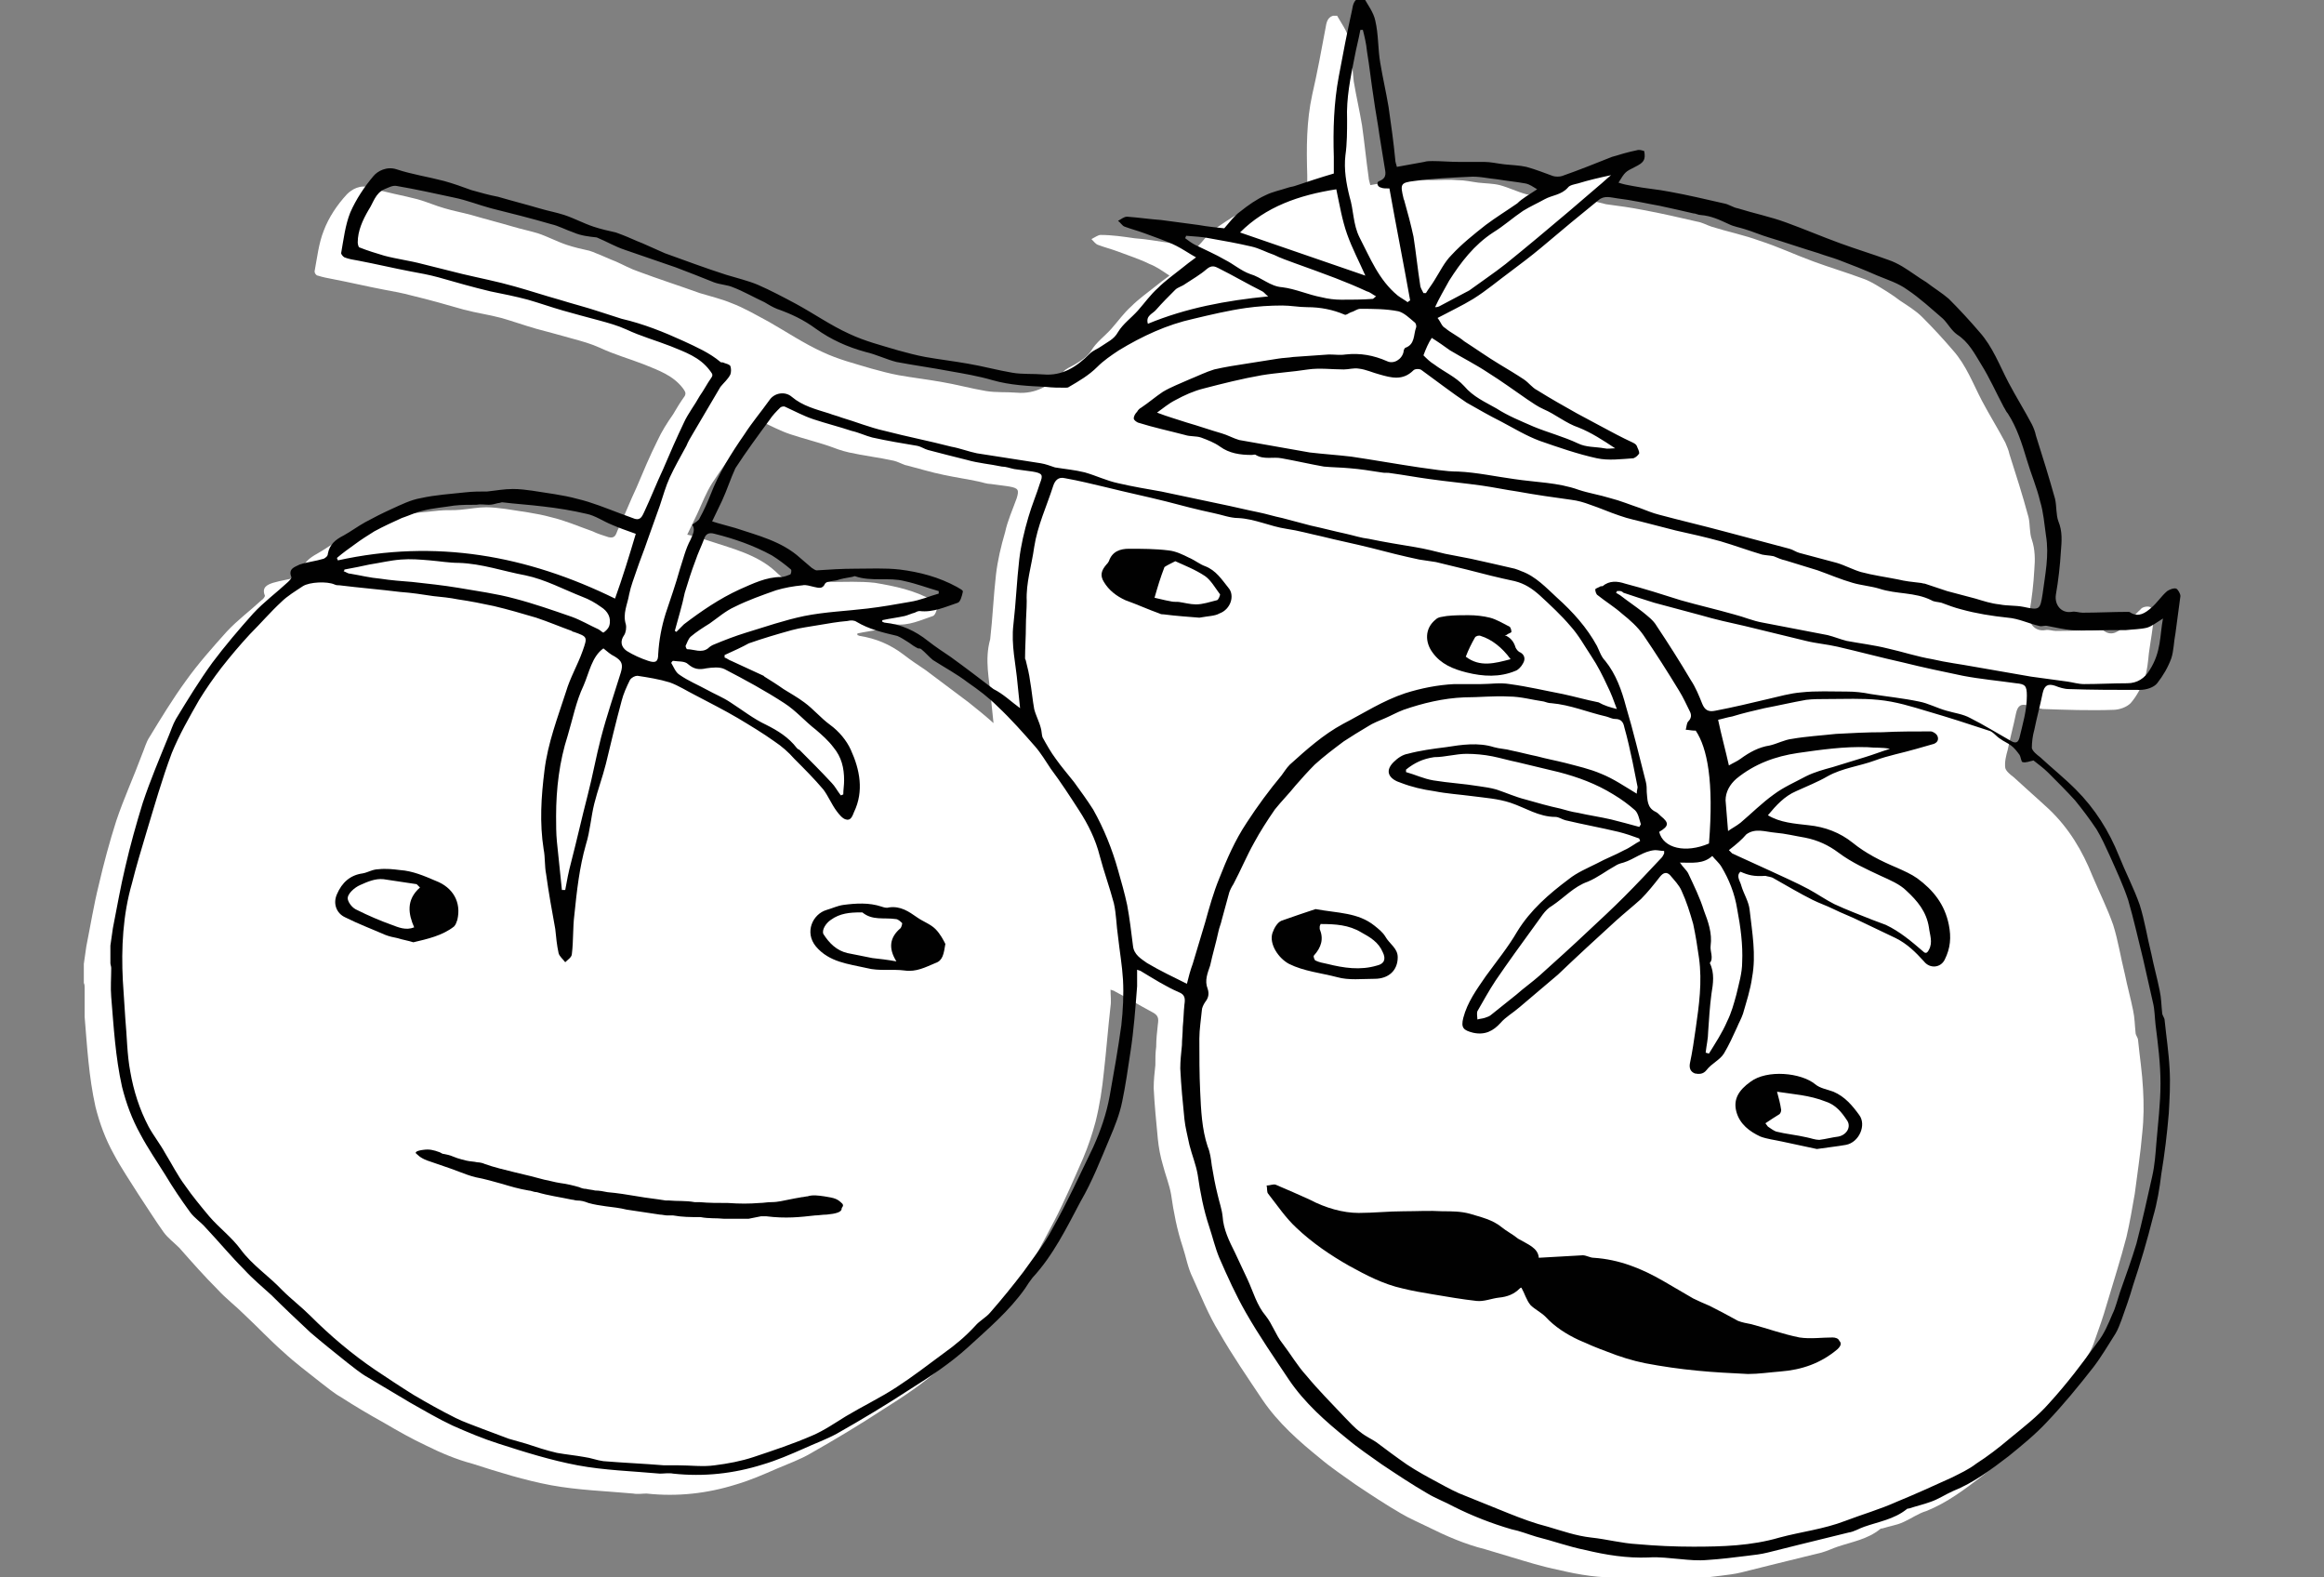 <?xml version="1.0" encoding="UTF-8"?> <!-- Generator: Adobe Illustrator 23.0.3, SVG Export Plug-In . SVG Version: 6.00 Build 0) --> <svg xmlns="http://www.w3.org/2000/svg" xmlns:xlink="http://www.w3.org/1999/xlink" id="Layer_1" x="0px" y="0px" viewBox="0 0 280 190" style="enable-background:new 0 0 280 190;" xml:space="preserve"><rect x="0" y="0" width="280" height="190" fill="#808080" stroke="none"/> <style type="text/css"> .st0{fill:#FFFFFF;} .st1{fill:#010101;} </style> <g> <path class="st0" d="M259,73.1c-0.3-0.1-0.9,0-1.1,0.3c-0.7,0.6-1.2,1.4-1.9,2c-0.7,0.6-1.5,1.3-2.5,0.6c-0.1-0.1-0.2-0.1-0.3-0.1 c-1.8,0-3.7,0.1-5.5,0.1c-0.4,0-0.9-0.2-1.3-0.1c-1.2,0.2-2.1-0.8-1.9-2.1c0.3-1.7,0.5-3.4,0.6-5.2c0.1-1.2,0.1-2.4-0.3-3.6 c-0.3-0.8-0.2-1.9-0.4-2.7c-0.7-2.6-1.5-5.1-2.3-7.6c-0.1-0.5-0.3-0.9-0.5-1.4c-0.9-1.7-1.9-3.3-2.8-5c-1.1-2.1-1.9-4.3-3.5-6.1 c-1.2-1.4-2.4-2.7-3.7-4c-0.8-0.8-1.8-1.4-2.7-2c-0.9-0.7-1.9-1.3-2.9-1.9c-0.5-0.3-1.1-0.6-1.7-0.8c-1.9-0.7-3.9-1.3-5.8-2 c-2.2-0.8-4.3-1.8-6.5-2.5c-1.9-0.7-3.9-1.1-5.8-1.7c-0.6-0.2-1.1-0.5-1.7-0.6c-2.2-0.5-4.3-1-6.5-1.4c-1.5-0.3-3-0.5-4.5-0.7 c-0.5-0.1-1.1-0.3-1.7-0.4c0.8-1.3,0.8-1.3,2-1.9c1-0.5,1.2-0.8,1.1-1.9c-0.3,0-0.6-0.1-0.9-0.1c-1,0.2-2,0.5-3,0.8 c-2,0.7-4,1.5-6,2.3c-0.3,0.1-0.8,0.1-1.1,0c-1.1-0.3-2.1-0.8-3.2-1.1c-0.8-0.2-1.7-0.2-2.6-0.3c-0.8-0.1-1.6-0.3-2.5-0.3 c-1-0.1-2,0-3.1,0c-1,0-2.1-0.1-3.1-0.1c-0.3,0-0.7,0-1,0.1c-1.1,0.2-2.2,0.4-3.3,0.6c-0.1-0.4-0.2-0.7-0.2-0.9 c-0.3-2.1-0.5-4.2-0.8-6.3c-0.3-1.8-0.7-3.5-1-5.3c-0.2-1.7-0.2-3.4-0.6-5.1c-0.2-1-0.9-1.9-1.4-2.8c-0.2,0-0.3,0-0.5,0 c-0.7,0.2-0.8,0.9-0.9,1.5c-0.5,2.7-1,5.4-1.6,8c-0.7,3.2-0.7,6.4-0.6,9.7c0,0.7,0,1.5,0,2c-1.7,0.5-3.2,1-4.7,1.5 c-0.3,0.1-0.5,0.1-0.8,0.2c-0.9,0.3-1.9,0.5-2.7,0.9c-1.1,0.6-2.1,1.3-3.1,2c-0.7,0.5-1.2,1.3-1.9,2c-0.9-0.1-2-0.2-3.1-0.4 c-1.5-0.2-3-0.5-4.5-0.6c-1.4-0.2-2.7-0.4-4.1-0.4c-0.3,0-0.7,0.3-1.1,0.5c0.3,0.3,0.5,0.6,0.8,0.7c0.8,0.3,1.6,0.5,2.4,0.8 c1.3,0.5,2.6,0.9,3.8,1.5c0.8,0.3,1.5,0.8,2.4,1.4c-0.7,0.5-1.2,0.9-1.7,1.3c-1,0.8-2,1.5-2.9,2.4c-0.9,0.8-1.6,1.8-2.4,2.7 c-0.8,0.9-1.8,1.6-2.4,2.6c-0.5,0.8-1.2,1.2-2,1.7c-0.5,0.3-1.1,0.5-1.4,0.9c-1.5,1.6-3.3,2.7-5.6,2.5c-1.2-0.1-2.5,0-3.7-0.2 c-1.8-0.3-3.6-0.8-5.4-1.1c-1.7-0.3-3.4-0.5-5.1-0.8c-1.1-0.2-2.2-0.5-3.3-0.8c-2-0.6-4-1.1-5.9-2c-2.2-1-4.3-2.4-6.4-3.6 c-1.5-0.8-3-1.7-4.6-2.3c-1.2-0.5-2.5-0.8-3.8-1.2c-2.5-0.9-5-1.7-7.4-2.6c-0.9-0.3-1.8-0.8-2.7-1.2c-0.8-0.3-1.6-0.7-2.4-1 c-0.2-0.1-0.5-0.2-0.8-0.3c-0.9-0.2-1.8-0.4-2.7-0.7c-1.2-0.4-2.3-1-3.5-1.4c-1-0.3-2-0.5-3-0.8c-1.7-0.5-3.3-0.9-5-1.4 c-1.1-0.3-2.2-0.5-3.2-0.8c-1.1-0.3-2.2-0.8-3.3-1.1c-1.9-0.5-3.8-0.8-5.7-1.4c-1.2-0.4-2.2,0.2-2.8,0.8c-1.2,1.3-2.2,2.8-2.8,4.4 c-0.6,1.5-0.8,3.3-1.1,4.9c0,0.2,0.2,0.5,0.4,0.5c0.6,0.2,1.2,0.3,1.7,0.4c2.1,0.4,4.2,0.9,6.3,1.3c1.1,0.2,2.2,0.4,3.3,0.7 c2.1,0.5,4.2,1.1,6.3,1.7c1.5,0.4,3,0.6,4.5,1c1.4,0.4,2.8,0.9,4.2,1.3c1.5,0.4,3,0.8,4.4,1.2c1.1,0.3,2.2,0.6,3.3,1.1 c1.7,0.8,3.5,1.3,5.3,2c1.7,0.7,3.5,1.3,4.7,2.9c0.2,0.3,0.4,0.5,0.2,0.9c-0.5,0.7-1,1.5-1.4,2.2c-0.7,1-1.4,2.1-1.9,3.2 c-0.9,1.8-1.7,3.7-2.5,5.6c-0.8,1.7-1.5,3.5-2.3,5.2c-0.2,0.5-0.3,1-1.1,0.8c-0.6-0.2-1.3-0.4-1.9-0.7c-1.7-0.6-3.3-1.3-5-1.7 c-1.8-0.5-3.7-0.7-5.5-1c-0.8-0.1-1.6-0.2-2.3-0.2c-1,0-2,0.2-3.1,0.3c-0.9,0.1-1.7,0-2.6,0.1c-1.8,0.2-3.6,0.3-5.4,0.7 c-1.2,0.2-2.3,0.8-3.5,1.3c-1.1,0.5-2.2,1-3.2,1.6c-0.9,0.5-1.7,1.1-2.6,1.6c-0.9,0.5-1.7,1.1-1.9,2.2c0,0.2-0.3,0.5-0.5,0.6 c-0.9,0.3-1.9,0.4-2.9,0.7c-0.6,0.2-1.4,0.5-1,1.5c0.1,0.1-0.2,0.5-0.4,0.6c-1.4,1.3-2.9,2.4-4.2,3.8c-1.7,1.9-3.4,3.8-4.9,5.9 c-1.6,2.2-3,4.5-4.4,6.8c-0.4,0.6-0.6,1.4-0.9,2.1c-1,2.7-2.2,5.3-3.1,8c-0.8,2.5-1.5,5.1-2.1,7.7c-0.6,2.4-1,4.9-1.5,7.4 c-0.1,0.7-0.2,1.4-0.3,2.1c0,0.8,0,1.5,0,2.3c0.1,0.2,0.1,0.4,0.1,0.6c0,1.2,0,2.3,0,3.5c0.3,3.6,0.5,7.2,1.3,10.8 c0.5,2,1.2,3.9,2.2,5.7c0.9,1.7,2,3.3,3,4.9c1,1.5,2,3.1,3,4.5c0.5,0.7,1.3,1.3,1.9,1.9c1.5,1.7,3,3.4,4.6,5c1,1.1,2.2,2,3.3,3.1 c1.6,1.5,3.1,3.1,4.7,4.5c1.4,1.3,2.9,2.4,4.4,3.6c0.8,0.6,1.6,1.3,2.5,1.8c1.7,1.1,3.4,2.1,5.2,3.1c1.7,1,3.3,1.9,5,2.7 c1.8,0.9,3.7,1.7,5.6,2.2c3.1,1,6.3,2,9.5,2.6c3.3,0.6,6.6,0.7,9.9,1c0.5,0.1,1.1,0,1.6,0c3.7,0.4,7.3,0,10.8-1.1 c1.7-0.5,3.3-1.2,4.9-1.9c1.4-0.6,2.8-1.1,4-1.8c3-1.7,6-3.5,8.9-5.4c2.4-1.5,4.8-3.1,6.9-5c2.4-2.2,5-4.3,6.9-7.1 c0.3-0.4,0.5-0.9,0.9-1.3c2.5-2.7,4.1-6,5.8-9.2c1.3-2.5,2.4-5.1,3.5-7.6c0.6-1.4,1.1-2.9,1.5-4.4c0.5-2,0.8-4,1-6 c0.3-2.6,0.5-5.3,0.8-7.9c0.1-0.6,0-1.3,0-2c0.2,0.1,0.4,0.1,0.5,0.2c1.5,0.8,3,1.7,4.5,2.5c0.8,0.4,0.8,0.8,0.7,1.5 c-0.1,0.9-0.2,1.8-0.2,2.7c-0.1,0.7-0.1,1.4-0.1,2.2c-0.1,0.9-0.2,1.8-0.2,2.8c0.1,2,0.3,4,0.5,6.1c0.1,1,0.3,2.1,0.6,3.1 c0.3,1.2,0.8,2.4,1,3.6c0.3,2.1,0.7,4.2,1.4,6.3c0.4,1.2,0.6,2.5,1.2,3.7c1,2.2,1.9,4.5,3.2,6.6c1.6,2.8,3.4,5.4,5.2,8.1 c1.9,2.8,4.4,5,7,7.1c1.3,1.1,2.8,2.1,4.2,3.1c1.8,1.2,3.6,2.4,5.5,3.5c1,0.6,2.2,1.1,3.2,1.6c2.2,1.1,4.5,2.1,6.9,2.7 c1,0.3,2,0.6,3,0.9c2,0.6,3.9,1.2,5.9,1.6c2.5,0.6,5,1,7.6,0.9c1.3-0.1,2.6,0.2,3.9,0.2c1.1,0.1,2.2,0.1,3.2,0.1 c1.6-0.1,3.2-0.3,4.8-0.5c0.8-0.1,1.7-0.2,2.5-0.4c1.2-0.3,2.4-0.6,3.6-0.9c2-0.5,4.1-1,6.1-1.5c0.7-0.2,1.3-0.5,1.9-0.7 c1.8-0.6,3.6-0.9,5.1-2.1c0.1-0.1,0.2-0.1,0.3-0.1c0.9-0.3,1.8-0.4,2.6-0.8c0.9-0.4,1.7-1,2.7-1.3c2.5-1,4.6-2.6,6.7-4.2 c1.6-1.3,3.2-2.6,4.6-4.1c2-2.1,3.8-4.3,5.6-6.6c1-1.3,1.8-2.7,2.7-4.1c0.3-0.5,0.5-1,0.7-1.6c0.5-1.4,1-2.8,1.4-4.2 c0.8-2.7,1.7-5.5,2.4-8.2c0.4-1.7,0.7-3.5,1-5.2c0.3-2.4,0.7-4.9,0.9-7.3c0.2-1.8,0.2-3.5,0.1-5.3c-0.1-2-0.4-3.9-0.6-5.9 c0-0.3-0.3-0.6-0.3-0.9c-0.1-0.9-0.1-1.8-0.3-2.7c-0.3-1.5-0.7-2.9-1-4.4c-0.5-2-0.8-4-1.4-5.9c-0.7-2-1.7-4-2.5-5.9 c-1.2-3-2.8-5.7-5.2-8c-1.4-1.3-2.9-2.6-4.3-3.9c-0.4-0.3-0.9-0.7-1-1.1c-0.1-0.7,0.1-1.5,0.3-2.2c0.3-1.5,0.7-2.9,1-4.4 c0.2-0.9,0.6-1.2,1.5-0.9c0.6,0.2,1.2,0.3,1.7,0.4c2.8,0.1,5.7,0.2,8.5,0.1c0.7,0,1.6-0.3,2.1-0.8c0.7-0.8,1.3-1.9,1.7-3 c0.3-0.9,0.4-2,0.5-3c0.2-1.5,0.5-3,0.6-4.5C259.4,73.7,259.2,73.1,259,73.1z M119.4,84.2c0.1,0.9,0.2,1.9,0.3,2.9 c-1-0.9-2-1.7-3-2.5c-1.7-1.3-3.5-2.6-5.2-3.9c-0.9-0.6-1.8-1.2-2.7-1.9c-1.6-1.2-3.3-1.9-5.2-2.2c-0.1,0-0.2-0.1-0.3-0.1 c0-0.1,0-0.2,0-0.2c0.9-0.2,1.8-0.3,2.7-0.5c0.4-0.1,0.8-0.3,1.2-0.4c0.2-0.1,0.4-0.2,0.6-0.2c1.7,0.2,3.1-0.5,4.6-1 c0.3-0.1,0.5-0.8,0.6-1.3c0-0.1-0.4-0.4-0.7-0.6c-2.1-1.2-4.5-1.7-6.9-2.1c-1.8-0.2-3.6-0.1-5.4-0.1c-1.5,0-3.1,0.2-4.6,0.2 c-0.2,0-0.5-0.1-0.6-0.3c-0.5-0.4-1-0.8-1.4-1.2c-2.2-2-5.1-2.7-7.8-3.6c-0.9-0.3-1.8-0.6-2.8-0.8c0.4-0.8,0.8-1.7,1.2-2.5 c0.6-1.3,1.1-2.6,1.8-3.7c1.3-2,2.7-3.9,4.1-5.8c0.4-0.5,0.9-1,1.3-1.5c0.1-0.1,0.4-0.2,0.6-0.1c1.1,0.5,2.2,1.1,3.4,1.5 c1.5,0.5,3.1,0.9,4.6,1.4c0.8,0.3,1.6,0.6,2.5,0.8c1.8,0.4,3.6,0.6,5.4,1c0.4,0.1,0.8,0.3,1.3,0.5c1.6,0.4,3.2,0.9,4.7,1.2 c1.4,0.3,2.8,0.5,4.2,0.8c0.5,0.1,1,0.3,1.5,0.3c0.7,0.1,1.5,0.2,2.2,0.3c1.1,0.2,1.2,0.4,0.9,1.4c-0.5,1.4-1.1,2.7-1.4,4.1 c-0.5,1.7-0.9,3.4-1.1,5.1c-0.3,2.6-0.4,5.2-0.7,7.8C118.6,79.5,119.2,81.8,119.4,84.2z"></path> <g id="pzqCIR_1_"> <g> <path class="st1" d="M13.3,113.9c0.1-0.7,0.2-1.4,0.3-2.1c0.5-2.5,0.9-4.9,1.5-7.4c0.6-2.6,1.3-5.1,2.1-7.7c0.9-2.7,2-5.3,3.1-8 c0.3-0.7,0.5-1.4,0.9-2.1c1.4-2.3,2.8-4.6,4.4-6.8c1.5-2,3.2-4,4.9-5.9c1.3-1.4,2.8-2.5,4.2-3.8c0.2-0.2,0.5-0.5,0.4-0.6 c-0.4-1,0.4-1.2,1-1.5c0.9-0.3,1.9-0.4,2.9-0.7c0.2-0.1,0.5-0.3,0.5-0.6c0.2-1.1,0.9-1.7,1.9-2.2c0.9-0.5,1.7-1.1,2.6-1.6 c1.1-0.6,2.1-1.1,3.2-1.6c1.1-0.5,2.3-1.1,3.5-1.3c1.8-0.4,3.6-0.5,5.4-0.7c0.9-0.1,1.7-0.1,2.6-0.1c1-0.1,2-0.3,3.1-0.3 c0.8,0,1.6,0.1,2.3,0.2c1.8,0.3,3.7,0.5,5.5,1c1.7,0.4,3.4,1.1,5,1.7c0.6,0.2,1.3,0.5,1.9,0.7c0.7,0.2,0.9-0.4,1.1-0.8 c0.8-1.7,1.5-3.5,2.3-5.2c0.8-1.9,1.6-3.7,2.5-5.6c0.5-1.1,1.3-2.1,1.9-3.2c0.5-0.7,0.9-1.5,1.4-2.2c0.3-0.4,0-0.6-0.2-0.9 c-1.2-1.6-3-2.2-4.7-2.9c-1.8-0.7-3.6-1.2-5.3-2c-1.1-0.5-2.2-0.8-3.3-1.1c-1.5-0.4-3-0.8-4.4-1.2c-1.4-0.4-2.8-0.9-4.2-1.3 c-1.5-0.4-3-0.7-4.5-1c-2.1-0.5-4.2-1.1-6.3-1.7c-1.1-0.3-2.2-0.5-3.3-0.7c-2.1-0.4-4.2-0.9-6.3-1.3c-0.6-0.1-1.2-0.2-1.7-0.4 c-0.2-0.1-0.4-0.4-0.4-0.5c0.3-1.7,0.5-3.4,1.1-4.9c0.7-1.6,1.7-3.1,2.8-4.4c0.5-0.6,1.6-1.2,2.8-0.8c1.8,0.6,3.8,0.9,5.7,1.4 c1.1,0.3,2.2,0.7,3.3,1.1c1.1,0.3,2.1,0.6,3.2,0.8c1.7,0.5,3.3,0.9,5,1.4c1,0.3,2.1,0.5,3,0.8c1.2,0.4,2.3,1,3.5,1.4 c0.9,0.3,1.8,0.5,2.7,0.7c0.3,0.1,0.5,0.2,0.8,0.3c0.8,0.3,1.6,0.7,2.4,1c0.9,0.4,1.8,0.8,2.7,1.2c2.5,0.9,4.9,1.8,7.4,2.6 c1.3,0.4,2.6,0.7,3.8,1.2c1.6,0.7,3.1,1.5,4.6,2.3c2.2,1.2,4.2,2.6,6.4,3.6c1.9,0.9,3.9,1.4,5.9,2c1.1,0.3,2.2,0.6,3.3,0.8 c1.7,0.3,3.4,0.5,5.1,0.8c1.8,0.3,3.6,0.8,5.4,1.1c1.2,0.2,2.5,0.1,3.7,0.2c2.3,0.2,4-0.9,5.6-2.5c0.4-0.4,1-0.6,1.4-0.9 c0.7-0.5,1.5-0.8,2-1.7c0.6-1,1.6-1.7,2.4-2.6c0.8-0.9,1.5-1.9,2.4-2.7c0.9-0.9,1.9-1.6,2.9-2.4c0.5-0.4,1-0.8,1.7-1.3 c-0.9-0.5-1.6-1-2.4-1.4c-1.2-0.6-2.5-1-3.8-1.5c-0.8-0.3-1.6-0.5-2.4-0.8c-0.3-0.1-0.5-0.5-0.8-0.7c0.4-0.2,0.7-0.5,1.1-0.5 c1.4,0.1,2.7,0.3,4.1,0.4c1.5,0.2,3,0.4,4.5,0.6c1.1,0.2,2.2,0.3,3.1,0.4c0.7-0.8,1.2-1.5,1.9-2c1-0.8,2-1.5,3.1-2 c0.8-0.4,1.8-0.6,2.7-0.9c0.3-0.1,0.5-0.1,0.8-0.2c1.5-0.5,3-1,4.7-1.5c0-0.5,0-1.2,0-2c-0.1-3.3,0-6.5,0.6-9.7 c0.5-2.7,1-5.3,1.6-8c0.1-0.6,0.2-1.2,0.9-1.5c0.2,0,0.3,0,0.5,0c0.5,0.9,1.2,1.8,1.4,2.8c0.4,1.7,0.3,3.4,0.6,5.1 c0.3,1.8,0.7,3.5,1,5.3c0.3,2.1,0.6,4.2,0.8,6.3c0,0.3,0.1,0.5,0.2,0.9c1.1-0.2,2.2-0.4,3.3-0.6c0.3-0.1,0.7-0.1,1-0.1 c1,0,2.1,0.1,3.1,0.1c1,0,2,0,3.1,0c0.8,0,1.6,0.2,2.5,0.3c0.9,0.1,1.7,0.1,2.6,0.3c1.1,0.3,2.1,0.7,3.2,1.1 c0.3,0.1,0.8,0.1,1.1,0c2-0.7,4-1.5,6-2.3c1-0.3,2-0.6,3-0.8c0.3-0.1,0.6,0,0.9,0.1c0.2,1.1-0.1,1.4-1.1,1.9 c-1.2,0.6-1.2,0.6-2,1.9c0.6,0.2,1.1,0.3,1.7,0.4c1.5,0.3,3,0.4,4.5,0.7c2.2,0.4,4.3,0.9,6.5,1.4c0.6,0.1,1.1,0.5,1.7,0.6 c1.9,0.6,3.9,1,5.8,1.7c2.2,0.8,4.3,1.7,6.5,2.5c1.9,0.7,3.9,1.3,5.8,2c0.6,0.2,1.2,0.5,1.7,0.8c1,0.6,1.9,1.3,2.9,1.9 c0.9,0.7,1.9,1.3,2.7,2c1.3,1.3,2.5,2.6,3.7,4c1.6,1.8,2.4,4,3.5,6.1c0.9,1.7,1.9,3.3,2.8,5c0.2,0.4,0.4,0.9,0.5,1.4 c0.8,2.5,1.6,5.1,2.3,7.6c0.2,0.9,0.1,1.9,0.4,2.7c0.5,1.2,0.4,2.4,0.3,3.6c-0.1,1.7-0.3,3.5-0.6,5.2c-0.2,1.2,0.6,2.3,1.9,2.1 c0.4-0.1,0.9,0.1,1.3,0.1c1.8,0,3.7-0.1,5.5-0.1c0.1,0,0.2,0,0.3,0.1c1,0.6,1.8,0,2.5-0.6c0.7-0.6,1.2-1.4,1.9-2 c0.3-0.2,0.8-0.4,1.1-0.3c0.2,0.1,0.5,0.6,0.5,0.9c-0.2,1.5-0.4,3-0.6,4.5c-0.2,1-0.2,2.1-0.5,3c-0.4,1.1-1,2.1-1.7,3 c-0.4,0.5-1.3,0.8-2.1,0.8c-2.8,0-5.7,0-8.5-0.1c-0.6,0-1.2-0.2-1.7-0.4c-0.9-0.3-1.3,0-1.5,0.9c-0.3,1.5-0.7,2.9-1,4.4 c-0.2,0.7-0.3,1.5-0.3,2.2c0.1,0.4,0.6,0.8,1,1.1c1.4,1.3,2.9,2.5,4.3,3.9c2.3,2.3,4,5,5.2,8c0.8,2,1.8,3.9,2.5,5.9 c0.6,1.9,0.9,3.9,1.4,5.9c0.3,1.5,0.7,2.9,1,4.4c0.2,0.9,0.2,1.8,0.3,2.7c0,0.3,0.3,0.6,0.3,0.9c0.2,2,0.5,3.9,0.6,5.9 c0.1,1.8,0,3.5-0.1,5.3c-0.2,2.4-0.5,4.9-0.9,7.3c-0.2,1.7-0.5,3.5-1,5.2c-0.7,2.8-1.5,5.5-2.4,8.2c-0.4,1.4-0.9,2.8-1.4,4.2 c-0.2,0.5-0.4,1.1-0.7,1.6c-0.9,1.4-1.7,2.8-2.7,4.1c-1.8,2.3-3.6,4.5-5.6,6.6c-1.4,1.5-3,2.8-4.6,4.1c-2.1,1.6-4.2,3.2-6.7,4.2 c-0.9,0.4-1.8,1-2.7,1.3c-0.8,0.3-1.7,0.5-2.6,0.8c-0.1,0-0.2,0-0.3,0.1c-1.5,1.2-3.4,1.5-5.1,2.1c-0.6,0.2-1.2,0.6-1.9,0.7 c-2,0.5-4.1,1-6.1,1.5c-1.2,0.3-2.4,0.6-3.6,0.9c-0.8,0.2-1.6,0.3-2.5,0.4c-1.6,0.2-3.2,0.4-4.8,0.5c-1.1,0.1-2.2,0-3.2-0.1 c-1.3-0.1-2.6-0.3-3.9-0.2c-2.6,0.1-5.1-0.3-7.6-0.9c-2-0.4-3.9-1.1-5.9-1.6c-1-0.3-2-0.7-3-0.9c-2.4-0.7-4.7-1.6-6.9-2.7 c-1.1-0.6-2.2-1-3.2-1.6c-1.9-1.1-3.7-2.3-5.5-3.5c-1.4-1-2.9-2-4.2-3.1c-2.6-2.1-5.1-4.3-7-7.1c-1.8-2.7-3.6-5.3-5.2-8.1 c-1.2-2.1-2.2-4.3-3.2-6.6c-0.5-1.2-0.8-2.5-1.2-3.7c-0.7-2.1-1.1-4.2-1.4-6.3c-0.2-1.2-0.7-2.4-1-3.6c-0.2-1-0.5-2.1-0.6-3.1 c-0.2-2-0.4-4-0.5-6.1c0-0.9,0.1-1.8,0.2-2.8c0-0.7,0.1-1.4,0.1-2.2c0.1-0.9,0.1-1.8,0.2-2.7c0.1-0.7,0.1-1.2-0.7-1.5 c-1.6-0.7-3-1.6-4.5-2.5c-0.1-0.1-0.3-0.1-0.5-0.2c0,0.7,0,1.4,0,2c-0.2,2.6-0.4,5.3-0.8,7.9c-0.3,2-0.6,4.1-1,6 c-0.3,1.5-0.9,3-1.5,4.4c-1.1,2.6-2.1,5.2-3.5,7.6c-1.7,3.2-3.3,6.5-5.8,9.2c-0.3,0.4-0.6,0.8-0.9,1.3c-1.9,2.7-4.5,4.9-6.9,7.1 c-2.1,1.9-4.5,3.5-6.9,5c-2.9,1.9-5.9,3.7-8.9,5.4c-1.3,0.7-2.7,1.2-4,1.8c-1.6,0.7-3.2,1.4-4.9,1.9c-3.5,1.1-7.1,1.5-10.8,1.1 c-0.5-0.1-1.1,0-1.6,0c-3.3-0.3-6.7-0.4-9.9-1c-3.2-0.6-6.4-1.6-9.5-2.6c-1.9-0.6-3.8-1.4-5.6-2.2c-1.7-0.8-3.4-1.8-5-2.7 c-1.7-1-3.5-2.1-5.2-3.1c-0.9-0.5-1.7-1.2-2.5-1.8c-1.5-1.2-3-2.4-4.4-3.6c-1.6-1.5-3.2-3-4.7-4.5c-1.1-1-2.3-2-3.3-3.1 c-1.6-1.6-3-3.3-4.6-5c-0.6-0.7-1.4-1.2-1.9-1.9c-1.1-1.5-2.1-3-3-4.5c-1-1.6-2.1-3.2-3-4.9c-1-1.8-1.7-3.7-2.2-5.7 c-0.8-3.6-1-7.2-1.3-10.8c-0.1-1.2,0-2.3,0-3.5c0-0.2-0.1-0.4-0.1-0.6C13.3,115.4,13.3,114.7,13.3,113.9z M87.3,78.9 c0,0.1,0,0.2,0,0.3c0.3,0.1,0.5,0.3,0.8,0.4c1.3,0.6,2.6,1.2,3.9,1.8c0,0,0.1,0.1,0.1,0.1c0.8,0.5,1.6,1,2.3,1.5 c0.8,0.5,1.7,1,2.5,1.6c1.1,0.8,2,1.9,3.1,2.7c1.1,0.8,2,1.9,2.5,3c1.1,2.4,1.6,5,0.4,7.5c-0.2,0.5-0.4,1.1-1,0.9 c-0.4-0.1-0.8-0.6-1.1-1c-0.6-0.8-1-1.8-1.6-2.6c-1.1-1.3-2.3-2.5-3.5-3.7c-0.7-0.8-1.5-1.5-2.4-2.1c-1.4-1-2.9-1.9-4.4-2.8 c-1.7-1-3.5-1.9-5.2-2.8c-1-0.5-1.9-1.1-3-1.5c-1.3-0.4-2.6-0.6-3.9-0.8c-0.3,0-0.7,0.2-0.9,0.5c-0.4,0.8-0.8,1.7-1,2.5 C74.2,87,73.6,89.5,73,92c-0.4,1.6-1,3.2-1.4,4.8c-0.4,1.6-0.5,3.3-1,4.9c-0.8,2.8-1.1,5.6-1.4,8.5c-0.2,1.6-0.1,3.1-0.3,4.7 c0,0.4-0.5,0.7-0.8,1c-0.3-0.4-0.7-0.7-0.8-1.1c-0.2-0.9-0.3-1.9-0.4-2.9c-0.4-2.2-0.8-4.4-1.1-6.6c-0.2-1-0.1-2-0.3-3 c-0.5-3.2-0.3-6.3,0.1-9.5c0.4-3.3,1.6-6.4,2.6-9.5c0.5-1.7,1.4-3.2,2-4.9c0.6-1.7,0.6-1.7-1.1-2.3c-0.1,0-0.1,0-0.2-0.1 c-1.4-0.5-2.8-1.1-4.3-1.6c-1.7-0.5-3.4-1-5.1-1.4c-1.4-0.3-2.9-0.6-4.3-0.8c-1-0.2-2-0.3-3-0.4c-1.3-0.2-2.6-0.4-4-0.5 c-2.4-0.3-4.9-0.5-7.3-0.8c-0.2,0-0.4,0-0.6-0.1c-0.9-0.4-3-0.3-3.8,0.2c-0.9,0.6-1.9,1.2-2.6,1.9c-1.3,1.2-2.5,2.6-3.8,3.9 c-1.2,1.3-2.3,2.6-3.4,4c-1,1.3-1.9,2.6-2.7,3.9c-1.2,2.1-2.4,4.2-3.3,6.4c-1.2,3.2-2.1,6.4-3.1,9.7c-0.6,2-1.2,4-1.7,6 c-1.1,3.8-1.3,7.8-1.1,11.7c0.1,1.5,0.2,3.1,0.3,4.6c0.2,2.1,0.2,4.3,0.6,6.4c0.4,2.3,1.1,4.5,2.2,6.6c0.6,1.1,1.4,2.1,2,3.2 c0.8,1.3,1.5,2.7,2.4,3.9c0.9,1.3,1.9,2.5,2.9,3.7c1.2,1.4,2.7,2.5,3.8,4c1.4,1.9,3.4,3.2,5,4.9c1.1,1.1,2.3,2,3.4,3.1 c2.4,2.4,5,4.6,7.8,6.5c1.5,1,3,2,4.6,3c1.7,1,3.3,1.9,5.1,2.8c1,0.5,2.2,0.9,3.2,1.3c1.1,0.4,2.1,0.8,3.2,1.2 c0.7,0.2,1.4,0.4,2.1,0.6c1.2,0.4,2.4,0.8,3.7,1.1c1.1,0.2,2.2,0.3,3.3,0.5c0.8,0.1,1.5,0.4,2.3,0.5c2.4,0.2,4.9,0.3,7.3,0.5 c0.6,0,1.1,0,1.7,0c1.5,0,3,0.2,4.4,0c1.6-0.2,3.2-0.5,4.7-1c2.4-0.8,4.8-1.6,7.1-2.6c1.4-0.6,2.7-1.5,4-2.3 c2-1.2,4.1-2.2,6.1-3.5c2-1.3,3.8-2.7,5.7-4.1c1.4-1,2.6-2,3.8-3.3c0.5-0.6,1.3-1,1.8-1.6c1.4-1.6,2.7-3.2,4-4.9 c1.2-1.7,2.5-3.3,3.5-5.2c1.8-3.2,3.3-6.5,4.9-9.8c0.9-2,1.6-4,2-6.2c0.5-2.8,1-5.6,1.4-8.5c0.2-1.8,0.3-3.7,0.2-5.5 c-0.1-1.7-0.4-3.4-0.6-5.2c-0.2-1.3-0.2-2.7-0.5-4c-0.5-1.9-1.2-3.8-1.7-5.7c-0.5-2-1.4-3.8-2.5-5.5c-1.1-1.7-2.2-3.4-3.4-5 c-0.6-0.9-1.2-1.9-1.9-2.7c-1.4-1.6-2.9-3.3-4.5-4.8c-1.1-1.1-2.3-2-3.6-2.9c-1.3-1-2.8-1.8-4.2-2.7c-0.5-0.4-0.9-0.9-1.4-1.3 c-0.1-0.1-0.3-0.1-0.4-0.1c-0.4-0.2-0.7-0.4-1.1-0.7c-0.5-0.3-0.9-0.6-1.4-0.8c-1.7-0.4-3.4-0.8-4.9-1.7 c-0.3-0.2-0.7-0.2-1.1-0.1c-1.2,0.1-2.3,0.3-3.5,0.5c-1.1,0.2-2.1,0.3-3.2,0.6c-1.8,0.5-3.5,1-5.2,1.6 C89.5,77.9,88.4,78.4,87.3,78.9z M209.7,105c-0.6,0.5,0,1.2,0.1,1.7c0.3,1,0.9,1.9,1,2.9c0.3,2.7,0.8,5.4,0.3,8.1 c-0.2,1.5-0.7,3-1.1,4.4c-0.2,0.6-0.5,1.1-0.7,1.6c-0.5,1.1-1,2.2-1.6,3.2c-0.5,0.8-1.5,1.2-2.1,2c-0.4,0.5-0.9,0.5-1.4,0.4 c-0.5-0.2-0.7-0.6-0.6-1.2c0.3-1.4,0.5-2.8,0.7-4.2c0.4-2.8,0.8-5.6,0.4-8.5c-0.2-1.4-0.4-2.7-0.7-4.1c-0.4-1.4-0.8-2.7-1.4-4 c-0.3-0.7-0.9-1.3-1.4-1.9c-0.4-0.4-0.8-0.3-1.2,0.2c-0.7,0.9-1.5,1.9-2.3,2.7c-1,0.9-2,1.7-3,2.6c-2.3,2.1-4.7,4.3-7,6.5 c-1.5,1.3-3.1,2.6-4.6,3.9c-0.8,0.7-1.7,1.2-2.3,1.9c-0.9,1-1.9,1.5-3.3,1.2c-1.2-0.3-1.5-0.6-1.2-1.8c0.5-1.9,1.6-3.4,2.7-5 c1.3-1.8,2.7-3.5,3.8-5.4c1.6-2.6,3.8-4.5,6.2-6.3c1-0.8,2.2-1.3,3.4-1.9c1.1-0.6,2.2-1,3.3-1.6c0.7-0.3,1.3-0.8,1.9-1.1 c0-0.1-0.1-0.2-0.1-0.3c-0.8-0.3-1.7-0.6-2.5-0.8c-2.1-0.5-4.3-0.9-6.4-1.4c-0.4-0.1-0.8-0.4-1.2-0.4c-2,0-3.6-1.1-5.4-1.7 c-1.5-0.5-3.1-0.6-4.6-0.8c-1.5-0.2-3.1-0.3-4.6-0.6c-1.4-0.2-2.7-0.5-4-1c-1.3-0.4-2.1-1.3-0.9-2.5c0.5-0.5,1.1-0.9,1.7-1 c1.5-0.4,3-0.6,4.6-0.8c1.9-0.3,3.9-0.6,5.8,0c0.7,0.2,1.4,0.2,2.1,0.4c1,0.2,2.1,0.5,3.1,0.7c1.1,0.3,2.2,0.5,3.4,0.8 c1.5,0.4,2.9,0.7,4.3,1.3c1.5,0.6,2.8,1.5,4.3,2.4c0-0.4,0.1-0.6,0.1-0.8c-0.2-1-0.4-2-0.6-3c-0.3-1.4-0.6-2.8-1-4.2 c-0.1-0.5-0.3-1-1.1-1c-0.4,0-0.7-0.2-1.1-0.3c-2.2-0.5-4.3-1.4-6.6-1.6c-0.3,0-0.6-0.1-0.9-0.2c-1.4-0.2-2.8-0.6-4.2-0.6 c-1.8-0.1-3.6,0.1-5.4,0.1c-2.5,0.1-5,0.7-7.3,1.5c-0.8,0.3-1.5,0.7-2.2,1c-0.7,0.3-1.5,0.6-2.1,1c-1,0.6-2,1.2-2.9,1.8 c-1.2,0.9-2.4,1.8-3.5,2.8c-0.8,0.8-1.6,1.7-2.3,2.5c-0.8,1-1.7,1.9-2.5,2.9c-0.9,1.3-1.8,2.7-2.5,4c-0.9,1.6-1.6,3.3-2.5,5 c-0.2,0.3-0.4,0.7-0.5,1c-0.3,1.1-0.6,2.2-0.9,3.3c-0.1,0.5-0.3,0.9-0.4,1.4c-0.3,1.4-0.7,2.7-1,4.1c-0.3,0.9-0.7,1.8-0.3,2.8 c0.2,0.6,0.1,1.1-0.3,1.6c-0.2,0.3-0.4,0.7-0.4,1c-0.1,1.1-0.3,2.3-0.3,3.4c0,2.1,0,4.3,0.1,6.4c0.1,2.2,0.2,4.5,0.9,6.6 c0.3,0.7,0.4,1.5,0.5,2.3c0.2,1.2,0.4,2.3,0.7,3.5c0.2,0.9,0.5,1.7,0.6,2.6c0.1,1.6,0.8,3,1.5,4.4c0.5,1.1,1,2.1,1.5,3.2 c0.7,1.5,1.1,3.1,2.2,4.4c0.8,1,1.2,2.3,2,3.3c1,1.3,1.8,2.7,2.9,3.9c1.4,1.7,3,3.3,4.6,5c0.6,0.6,1.2,1.3,1.9,1.8 c0.6,0.5,1.3,0.8,1.9,1.2c1.2,0.9,2.4,1.8,3.7,2.7c1.2,0.8,2.5,1.5,3.8,2.2c1.1,0.6,2.2,1.2,3.3,1.6c1.7,0.7,3.5,1.4,5.2,2.1 c1.5,0.6,3.1,1.2,4.7,1.6c1.7,0.5,3.4,1.1,5.2,1.3c1.9,0.2,3.7,0.7,5.6,0.8c2.2,0.2,4.5,0.3,6.7,0.3c3.5,0,7-0.1,10.4-1.1 c2.6-0.7,5.3-1,7.9-2c2.1-0.8,4.2-1.4,6.2-2.3c2.2-0.9,4.4-1.9,6.6-2.9c1-0.5,2.1-1,3-1.7c1.4-0.9,2.7-1.9,4-3 c1.7-1.4,3.4-2.7,4.8-4.3c2.1-2.3,4-4.8,5.8-7.3c0.8-1,1.3-2.2,1.8-3.4c0.4-0.8,0.6-1.7,0.9-2.6c0.7-2,1.4-3.9,2-5.9 c0.7-2.7,1.3-5.4,1.9-8.1c0.3-1.3,0.4-2.7,0.5-4c0.2-2.4,0.5-4.8,0.5-7.2c0-2.4-0.3-4.7-0.6-7.1c-0.1-0.9-0.1-1.8-0.3-2.6 c-0.4-1.8-0.8-3.5-1.2-5.3c-0.6-2.4-1.1-4.7-1.8-7.1c-0.6-1.8-1.4-3.5-2.2-5.3c-0.5-1.1-1-2.2-1.6-3.2c-0.8-1.2-1.7-2.4-2.6-3.5 c-1-1.1-2.1-2.2-3.2-3.3c-0.6-0.6-1.3-1.1-1.8-1.5c-0.5,0.1-0.9,0.3-1.3,0.2c-0.2,0-0.2-0.6-0.4-0.9c-0.3-0.4-0.6-0.8-1-1.1 c-0.4-0.3-0.9-0.5-1.3-0.8c-0.5-0.3-0.9-0.9-1.4-1c-2.4-0.8-4.9-1.6-7.3-2.3c-2-0.6-3.9-1.2-6-1.4c-2-0.2-4-0.1-6.1-0.1 c-0.9,0-1.8,0-2.6,0.1c-1.7,0.3-3.4,0.7-5,1c-1.3,0.3-2.6,0.6-3.9,1c-0.6,0.1-1.2,0.3-1.7,0.4c0.4,1.9,0.9,3.7,1.3,5.5 c0.5-0.3,1-0.5,1.4-0.8c1.1-0.8,2.2-1.4,3.5-1.6c0.9-0.2,1.8-0.7,2.7-0.8c1.7-0.3,3.5-0.4,5.3-0.6c1.9-0.1,3.7-0.2,5.6-0.2 c1.9-0.1,3.8-0.1,5.8-0.1c0.3,0,0.7,0.3,0.8,0.5c0.2,0.4,0.1,0.8-0.4,1c-0.7,0.2-1.4,0.4-2.1,0.6c-1.7,0.5-3.4,0.8-5,1.4 c-1.9,0.7-3.9,0.9-5.7,1.9c-1.2,0.7-2.5,1.2-3.8,1.8c-1.4,0.6-2.4,1.7-3.4,2.9c1.5,0.9,3.2,1,4.9,1.2c2,0.2,3.8,0.9,5.3,2.1 c1.6,1.3,3.4,2.2,5.3,3c0.9,0.4,1.8,0.8,2.5,1.3c1.9,1.4,3.3,3.1,3.8,5.6c0.3,1.5,0.2,2.8-0.5,4.2c-0.5,1-1.8,1.1-2.5,0.2 c-1-1.1-2-2.1-3.4-2.8c-1.5-0.7-2.9-1.4-4.4-2.1c-1-0.5-2.1-0.9-3.1-1.4c-0.8-0.4-1.7-0.7-2.5-1.1c-1.6-0.8-3.1-1.7-4.7-2.6 c-0.3-0.2-0.7-0.2-1-0.3C211.3,105.6,210.6,105.4,209.7,105z M173.2,38.3c0.4,0.5,0.5,1,0.9,1.2c0.7,0.6,1.6,1,2.3,1.6 c1.4,0.9,2.8,1.9,4.3,2.8c1,0.6,2,1.2,2.9,1.8c0.6,0.4,1,1,1.6,1.3c1.6,1,3.2,1.9,4.8,2.8c0.9,0.5,1.9,1,2.8,1.5 c1.3,0.7,2.6,1.4,3.9,2c0.2,0.1,0.4,0.2,0.5,0.4c0.1,0.3,0.3,0.6,0.3,0.9c-0.1,0.2-0.4,0.5-0.7,0.6c-1.5,0.1-3,0.3-4.4,0 c-2.3-0.5-4.6-1.3-6.9-2.1c-1.6-0.6-3.1-1.5-4.6-2.3c-1.4-0.7-2.8-1.5-4.2-2.3c-1.8-1.2-3.6-2.6-5.4-3.9c-0.2-0.2-0.8-0.2-1,0 c-1.3,1.3-2.7,0.9-4.1,0.5c-0.8-0.2-1.6-0.6-2.5-0.7c-0.6-0.1-1.2,0.1-1.8,0.1c-1.4,0-2.9-0.2-4.3,0c-1.9,0.3-3.8,0.4-5.6,0.7 c-2.3,0.4-4.7,1-7,1.6c-1.2,0.3-2.3,0.8-3.4,1.4c-0.8,0.4-1.5,1-2.2,1.5c1.3,0.5,2.4,0.8,3.6,1.2c1.4,0.4,2.8,0.9,4.2,1.3 c0.7,0.2,1.4,0.6,2.1,0.8c2.8,0.5,5.7,1,8.5,1.5c1.7,0.2,3.3,0.3,5,0.5c2.7,0.4,5.5,0.9,8.2,1.3c1.6,0.2,3.1,0.5,4.7,0.5 c2.2,0.1,4.5,0.6,6.7,0.9c2.6,0.4,5.3,0.4,7.8,1.3c1.2,0.4,2.5,0.6,3.8,1c1.2,0.3,2.4,0.8,3.6,1.2c0.8,0.3,1.5,0.6,2.3,0.8 c2.6,0.7,5.2,1.3,7.8,2c2.6,0.7,5.3,1.4,7.9,2.1c0.4,0.1,0.8,0.4,1.2,0.5c1.5,0.4,3,0.8,4.5,1.2c1,0.3,1.9,0.8,2.9,1.1 c1.5,0.4,3,0.6,4.5,0.9c0.8,0.2,1.7,0.3,2.6,0.4c0.2,0,0.4,0.1,0.6,0.1c0.9,0.3,1.8,0.6,2.7,0.9c1.1,0.3,2.3,0.6,3.4,0.9 c1,0.3,1.9,0.6,2.9,0.7c1,0.2,1.9,0.1,2.9,0.3c1.9,0.4,2,0.4,2.3-1.6c0.3-2.3,0.8-4.6,0.4-7c-0.2-1.4-0.3-2.8-0.7-4.1 c-0.4-1.7-1.1-3.3-1.6-5c-0.6-2-1.2-3.9-2.3-5.6c-0.2-0.2-0.3-0.5-0.5-0.8c-0.9-1.7-1.7-3.5-2.7-5.1c-0.8-1.3-1.5-2.7-2.9-3.6 c-0.7-0.5-1.1-1.3-1.7-1.9c-1.4-1.2-2.8-2.5-4.3-3.5c-1.1-0.8-2.4-1.2-3.6-1.7c-1.6-0.7-3.1-1.3-4.7-1.9 c-0.8-0.3-1.6-0.5-2.4-0.8c-2-0.6-4-1.3-6-1.9c-1-0.3-1.9-0.7-2.9-1c-0.6-0.2-1.3-0.3-1.9-0.6c-1.1-0.5-2.1-1-3.4-1.1 c-0.3,0-0.6-0.2-0.9-0.2c-1.3-0.3-2.6-0.6-4-0.9c-1.7-0.3-3.4-0.7-5.1-0.9c-0.8-0.1-1.6-0.4-2.3,0.2c-1.1,0.9-2.2,1.8-3.3,2.7 c-1.2,1-2.5,2.1-3.7,3.1c-1.2,1-2.4,1.9-3.6,2.8c-1.5,1.1-2.9,2.3-4.5,3.3C176.2,36.8,174.7,37.5,173.2,38.3z M260.6,74.5 c-0.8,0.5-1.3,0.9-1.9,1.1c-0.8,0.2-1.7,0.2-2.6,0.3c-0.6,0-1.3,0-1.9,0c-1.5,0-3.1,0.1-4.6,0c-1-0.1-1.9-0.3-2.9-0.5 c-0.3-0.1-0.7,0.1-1,0c-1.3-0.3-2.5-0.9-3.8-1c-1.9-0.2-3.8-0.5-5.6-1c-0.8-0.2-1.6-0.5-2.4-0.8c-0.4-0.1-0.9-0.1-1.2-0.3 c-2-1-4.2-0.7-6.3-1.4c-1-0.3-2.2-0.4-3.2-0.7c-1.4-0.4-2.8-1-4.2-1.5c-1.3-0.4-2.6-0.8-3.9-1.2c-0.5-0.1-0.9-0.3-1.4-0.5 c-0.5-0.1-0.9-0.1-1.4-0.2c-1.7-0.5-3.3-1.1-5-1.6c-1.8-0.5-3.6-0.9-5.4-1.3c-1.2-0.3-2.3-0.6-3.5-0.9c-1.1-0.3-2.2-0.5-3.3-0.9 c-1.2-0.4-2.3-0.9-3.5-1.3c-0.8-0.3-1.5-0.5-2.3-0.6c-2.2-0.3-4.3-0.6-6.5-1c-1.4-0.2-2.8-0.5-4.2-0.7c-2.1-0.3-4.3-0.5-6.4-0.8 c-1.5-0.2-3.1-0.5-4.6-0.7c-0.4-0.1-0.8,0-1.2-0.1c-1.3-0.2-2.5-0.4-3.8-0.5c-1-0.1-2.1-0.1-3.1-0.2c-1.7-0.3-3.4-0.7-5.1-1 c-1-0.2-2.1,0.2-3.1-0.4c-0.1-0.1-0.3,0-0.5,0c-1.4,0-2.7-0.2-3.8-1c-0.7-0.5-1.5-0.8-2.3-1.1c-0.6-0.2-1.3-0.1-1.9-0.3 c-1.9-0.5-3.8-0.9-5.7-1.5c-0.2-0.1-0.5-0.3-0.5-0.5c0-0.3,0.2-0.6,0.4-0.8c0.1-0.2,0.3-0.4,0.5-0.5c0.9-0.6,1.7-1.3,2.6-1.9 c1-0.6,2.1-1,3.2-1.5c1-0.4,2-0.9,3-1.2c1.3-0.3,2.6-0.5,3.9-0.7c1.3-0.2,2.5-0.4,3.8-0.6c0.6-0.1,1.2-0.1,1.8-0.2 c1.4-0.1,2.9-0.2,4.3-0.3c0.7,0,1.4,0.1,2,0c1.8-0.2,3.4,0.1,5,0.8c0.8,0.4,1.8-0.2,2-1.1c0-0.2,0.1-0.4,0.2-0.5 c1.2-0.4,1-1.6,1.3-2.4c0.1-0.2,0-0.6-0.2-0.7c-0.6-0.5-1.2-1.1-1.9-1.3c-1.5-0.3-3.1-0.3-4.6-0.3c-0.4,0-0.7,0.3-1.1,0.4 c-0.3,0.1-0.6,0.4-0.8,0.3c-1.4-0.6-2.9-0.9-4.5-0.9c-1,0-2-0.2-3-0.2c-1.5,0-3,0.1-4.4,0.3c-2.1,0.3-4.2,0.8-6.3,1.3 c-3.2,0.7-6.2,2.1-9,3.8c-0.9,0.6-1.8,1.2-2.6,2c-1,1-2.2,1.7-3.4,2.4c-0.1,0.1-0.3,0.1-0.4,0.1c-0.8,0-1.6,0-2.4-0.1 c-2.1-0.1-4.3-0.2-6.4-0.8c-1.7-0.5-3.5-0.8-5.2-1.1c-2.1-0.4-4.3-0.7-6.4-1.1c-1.2-0.3-2.4-0.9-3.7-1.2c-2.2-0.6-4.2-1.5-6-2.8 c-1.5-1.1-3-1.8-4.7-2.4c-0.5-0.2-1-0.5-1.5-0.8c-1.3-0.6-2.5-1.3-3.8-1.8c-0.7-0.3-1.5-0.3-2.3-0.6c-1.5-0.6-3-1.2-4.6-1.8 c-2-0.7-4.1-1.4-6.1-2.1c-1.2-0.4-2.2-1-3.4-1.5C71,28.5,70,28.4,69.1,28c-0.9-0.3-1.8-0.8-2.7-1c-2.4-0.7-4.8-1.3-7.2-1.9 c-1.5-0.4-3-1-4.5-1.3c-2.3-0.5-4.6-1-6.9-1.4c-0.5-0.1-1,0.2-1.5,0.4c-1.1,0.5-1.3,1.6-1.9,2.5c-0.7,1.2-1.3,2.5-1.3,3.9 c0,0.2,0.1,0.6,0.2,0.6c1,0.4,2,0.7,3,1c1.5,0.4,3.1,0.6,4.6,1c1.6,0.4,3.2,0.8,4.8,1.2c2.1,0.5,4.2,0.9,6.3,1.5 c1.8,0.5,3.6,1.1,5.4,1.6c1.6,0.5,3.2,0.9,4.7,1.4c0.9,0.3,1.9,0.6,2.8,0.9c2.6,0.6,5.1,1.6,7.5,2.7c1.5,0.7,3.1,1.4,4.4,2.5 c0.1,0.1,0.3,0,0.4,0.1c0.3,0.1,0.7,0.2,0.8,0.4c0.1,0.3,0.1,0.7,0,1c-0.3,0.6-0.8,1-1.2,1.5c-1.1,1.9-2.2,3.7-3.3,5.6 c-0.3,0.5-0.6,1-0.8,1.5c-0.7,1.3-1.4,2.5-2,3.8c-0.5,1.1-0.8,2.2-1.2,3.4c-0.5,1.4-1,2.8-1.5,4.2c-0.4,1.2-0.9,2.4-1.3,3.6 c-0.3,0.9-0.7,1.9-0.9,2.9c-0.2,1.2-0.8,2.3-0.4,3.6c0.1,0.4,0,1-0.2,1.3c-0.5,0.7-0.4,1.4,0.3,1.9c0.8,0.5,1.7,0.9,2.6,1.2 c0.9,0.3,1.2,0.1,1.2-0.8c0.1-1.7,0.4-3.3,0.9-4.9c0.6-1.8,1.2-3.5,1.7-5.3c0.4-1.2,0.7-2.5,1.3-3.6c0.3-0.7,0.6-1.2,0.2-1.8 c0.4-0.3,0.8-0.5,0.9-0.8c0.5-0.9,0.9-1.8,1.3-2.8c1-2.6,2.5-5,4.1-7.3c0.9-1.4,2-2.7,3-4.1c0.6-0.9,1.9-1.1,2.7-0.4 c1.3,1.1,2.9,1.5,4.5,2c0.5,0.2,1,0.3,1.5,0.5c1.7,0.5,3.4,1.2,5.2,1.6c2.7,0.7,5.3,1.2,8,1.9c1.1,0.2,2.1,0.6,3.1,0.8 c2.6,0.4,5.2,0.8,7.7,1.2c0.6,0.1,1.1,0.3,1.7,0.5c1.2,0.2,2.4,0.3,3.6,0.6c1.4,0.4,2.6,1,4,1.3c1.7,0.4,3.5,0.7,5.2,1 c2.4,0.5,4.7,1,7.1,1.5c1.5,0.3,3.1,0.7,4.6,1c1,0.2,1.9,0.5,2.9,0.7c1.1,0.3,2.3,0.6,3.4,0.9c1.4,0.3,2.9,0.7,4.3,1 c0.9,0.2,1.8,0.5,2.7,0.6c1.9,0.4,3.8,0.7,5.6,1c1.2,0.2,2.4,0.5,3.6,0.8c1,0.2,2.1,0.4,3.1,0.6c1.8,0.4,3.6,0.8,5.3,1.2 c0.3,0.1,0.6,0.2,0.8,0.3c1.7,0.6,3,2,4.3,3.2c1.9,1.7,3.6,3.6,4.8,5.8c0.3,0.6,0.5,1.3,1,1.8c1.3,1.6,2,3.6,2.5,5.5 c0.9,3,1.6,6,2.4,9.1c0.1,0.4,0.1,0.8,0.1,1.2c0.1,0.9,0,1.9,1.1,2.4c0.2,0.1,0.4,0.3,0.6,0.5c1,0.8,1,1.2-0.2,1.9 c0.5,2,3.2,2.6,6,1.4c0.6-7.5-0.2-11.5-1.6-13.6c-0.1,0-0.2,0-0.2,0c-0.3,0-0.7-0.1-1-0.1c0.1-0.3,0.1-0.8,0.3-1 c0.4-0.4,0.4-0.8,0.2-1.2c-0.4-0.8-0.8-1.7-1.3-2.5c-1.4-2.3-2.8-4.5-4.3-6.7c-0.7-1-1.6-1.8-2.6-2.6c-0.9-0.8-1.9-1.4-2.9-2.2 c-0.2-0.1-0.3-0.5-0.3-0.7c0-0.1,0.3-0.2,0.5-0.3c0.1-0.1,0.3-0.1,0.4-0.1c0.8-0.7,1.8-0.6,2.7-0.3c2.3,0.6,4.5,1.3,6.7,2 c2.1,0.6,4.3,1.1,6.4,1.7c1.2,0.3,2.3,0.8,3.5,1c2.6,0.5,5.2,1,7.8,1.5c0.8,0.2,1.5,0.5,2.3,0.7c1.6,0.3,3.3,0.5,4.9,0.9 c1.8,0.4,3.6,1,5.4,1.3c1.7,0.4,3.4,0.6,5,0.9c2.3,0.4,4.6,0.8,6.9,1.2c1.5,0.2,2.9,0.4,4.4,0.6c0.7,0.1,1.3,0.3,2,0.3 c1.7,0,3.5-0.1,5.2-0.1c1.2,0,2.1-0.6,2.7-1.6C260.4,78.5,260.2,76.6,260.6,74.5z M194.8,85.4c-0.4-1.1-0.7-1.9-1.1-2.7 c-0.6-1.3-1.2-2.5-2-3.7c-0.8-1.2-1.5-2.5-2.5-3.6c-1.1-1.3-2.4-2.5-3.7-3.7c-0.9-0.8-1.8-1.4-3-1.7c-1.9-0.4-3.9-0.9-5.8-1.4 c-1.2-0.3-2.5-0.6-3.7-0.9c-0.7-0.1-1.3-0.2-2-0.3c-1.9-0.4-3.9-0.9-5.8-1.4c-2-0.5-4-0.9-6-1.4c-1.4-0.3-2.8-0.7-4.2-0.9 c-2-0.3-3.8-1.2-5.8-1.3c-1,0-2-0.4-3-0.6c-1.9-0.4-3.8-0.9-5.7-1.4c-2.4-0.6-4.8-1.1-7.2-1.7c-1.7-0.4-3.3-0.8-5-1.1 c-0.8-0.2-1.2,0.3-1.4,0.9c-0.8,2.5-1.9,4.8-2.3,7.4c-0.3,2.2-1,4.3-0.9,6.5c0,1-0.1,2-0.1,3c0,1.3-0.1,2.6-0.1,3.9 c0,0.1,0.1,0.2,0.1,0.3c0.2,0.8,0.4,1.6,0.5,2.4c0.2,1.1,0.3,2.3,0.5,3.4c0.2,0.8,0.6,1.5,0.8,2.3c0.1,0.3,0.1,0.8,0.2,1.1 c0.5,0.9,1,1.8,1.6,2.6c0.7,1,1.5,1.9,2.2,2.8c0.8,1.1,1.6,2.2,2.3,3.3c1.3,2.3,2.3,4.8,3,7.3c0.4,1.4,0.8,2.8,1.1,4.2 c0.3,1.6,0.5,3.3,0.7,4.9c0.1,1.1,1,1.6,1.7,2.1c1.5,0.9,3.2,1.7,4.8,2.5c0.2-0.8,0.4-1.6,0.7-2.4c0.5-1.7,1-3.3,1.5-5 c0.5-1.8,1-3.6,1.7-5.3c0.9-2.3,1.9-4.6,3.3-6.7c1.3-2,2.7-3.9,4.2-5.7c0.3-0.4,0.6-0.9,1-1.3c2-1.8,4-3.6,6.4-4.9 c2.5-1.3,4.8-2.8,7.5-3.7c1.9-0.6,3.9-1,5.9-1.1c1.1,0,2.2,0,3.2,0c1.2,0,2.3-0.2,3.5,0c2.2,0.3,4.3,0.8,6.4,1.2 c1.4,0.3,2.8,0.7,4.3,1C193.3,85,194,85.2,194.8,85.4z M122.9,85.3c-0.1-1-0.2-1.9-0.3-2.9c-0.2-2.4-0.8-4.7-0.5-7.2 c0.3-2.6,0.4-5.2,0.7-7.8c0.2-1.7,0.6-3.4,1.1-5.1c0.4-1.4,1-2.8,1.4-4.1c0.4-1,0.3-1.2-0.9-1.4c-0.7-0.1-1.5-0.2-2.2-0.3 c-0.5-0.1-1-0.3-1.5-0.3c-1.4-0.3-2.8-0.4-4.2-0.8c-1.6-0.4-3.2-0.8-4.7-1.2c-0.4-0.1-0.8-0.4-1.3-0.5c-1.8-0.3-3.6-0.6-5.4-1 c-0.8-0.2-1.6-0.6-2.5-0.8c-1.5-0.5-3.1-0.9-4.6-1.4c-1.2-0.4-2.3-1-3.4-1.5c-0.2-0.1-0.5,0-0.6,0.1c-0.5,0.5-0.9,0.9-1.3,1.5 c-1.4,1.9-2.8,3.8-4.1,5.8C88,57.7,87.6,59,87,60.3c-0.4,0.8-0.8,1.7-1.2,2.5c0.9,0.3,1.8,0.5,2.8,0.8c2.7,0.9,5.6,1.6,7.8,3.6 c0.5,0.4,0.9,0.8,1.4,1.2c0.2,0.1,0.4,0.3,0.6,0.3c1.5-0.1,3.1-0.2,4.6-0.2c1.8,0,3.6-0.1,5.4,0.1c2.4,0.3,4.7,0.9,6.9,2.1 c0.3,0.2,0.8,0.4,0.7,0.6c-0.1,0.5-0.3,1.2-0.6,1.3c-1.5,0.5-3,1.2-4.6,1c-0.2,0-0.4,0.1-0.6,0.2c-0.4,0.1-0.8,0.3-1.2,0.4 c-0.9,0.2-1.8,0.3-2.7,0.5c0,0.1,0,0.2,0,0.2c0.1,0,0.2,0.1,0.3,0.1c2,0.2,3.7,1,5.2,2.2c0.9,0.7,1.8,1.3,2.7,1.9 c1.8,1.3,3.5,2.6,5.2,3.9C120.9,83.6,121.8,84.5,122.9,85.3z M194.8,71.2c0,0.1-0.1,0.2-0.1,0.2c0.2,0.1,0.3,0.2,0.5,0.3 c0.9,0.7,1.8,1.3,2.7,2c0.6,0.5,1.3,1,1.7,1.7c1.4,2.1,2.8,4.3,4.1,6.5c0.6,0.9,1,1.9,1.4,2.9c0.3,0.7,0.7,1,1.6,0.8 c2.1-0.4,4.2-0.9,6.3-1.4c1.3-0.3,2.7-0.7,4-0.8c1.8-0.2,3.7-0.1,5.5-0.1c1,0,1.9,0.1,2.9,0.3c1.9,0.3,3.9,0.5,5.8,0.9 c1.1,0.2,2.2,0.8,3.3,1.1c1,0.3,2,0.4,2.9,0.9c1.6,0.8,3.2,1.8,4.8,2.7c0.5,0.3,0.9,0.4,1.1-0.3c0.4-1.7,0.9-3.3,0.9-5.1 c0-1.2-0.2-1.4-1.3-1.5c-2.1-0.3-4.3-0.5-6.4-0.9c-2.4-0.5-4.8-1-7.2-1.6c-2.7-0.6-5.3-1.3-7.9-1.9c-1.3-0.3-2.6-0.4-3.8-0.7 c-2.5-0.6-4.9-1.2-7.4-1.8c-1.8-0.4-3.6-0.8-5.3-1.3c-1.9-0.5-3.7-1-5.6-1.5c-1.3-0.4-2.5-0.8-3.7-1.2 C195.3,71.1,195,71.2,194.8,71.2z M76.6,64.3c-1.1-0.4-2-0.7-2.9-1.1c-1-0.4-2-1.1-3-1.3c-1.7-0.4-3.5-0.7-5.3-0.9 c-1.6-0.2-3.3-0.3-4.9-0.5c-0.1,0-0.3,0.1-0.5,0.1c-0.4,0.1-0.7,0.2-1.1,0.2c-0.5,0-1-0.1-1.5,0c-0.9,0-1.8,0-2.7,0.1 c-1.2,0.2-2.5,0.3-3.7,0.6c-0.9,0.2-1.7,0.6-2.6,0.9c-1.1,0.5-2.2,1-3.3,1.6c-0.8,0.5-1.6,1-2.4,1.6c-0.7,0.5-1.4,1-2.1,1.6 c0,0.1,0.1,0.2,0.1,0.3c11.8-2.6,22.8-0.6,33.4,4.6C75,69.6,75.8,67,76.6,64.3z M208.3,102.4c0.2,0.2,0.3,0.3,0.4,0.4 c1.5,0.7,3.1,1.4,4.6,2.1c1.5,0.7,3.1,1.4,4.6,2.2c1.1,0.6,2.1,1.3,3.1,1.8c1.5,0.7,3.1,1.3,4.6,1.9c0.5,0.2,1.1,0.4,1.6,0.6 c1.7,0.8,3.1,2,4.5,3.2c0.3,0.3,0.5,0.2,0.7-0.2c0.5-0.9,0.1-1.8,0-2.7c-0.3-1.9-1.4-3.2-2.7-4.4c-0.8-0.8-2-1.3-3.1-1.8 c-1.7-0.8-3.5-1.6-5.1-2.8c-1.2-0.9-2.5-1.5-4-1.8c-1.2-0.2-2.4-0.5-3.6-0.6c-1.2-0.1-2.4-0.6-3.5,0.2 C209.9,101.1,209.2,101.7,208.3,102.4z M164.2,3.6c-0.1,0-0.2,0-0.3,0c-0.2,1.1-0.5,2.2-0.7,3.3c-0.5,2.5-1,4.9-0.9,7.5 c0,1.4,0,2.9-0.2,4.3c-0.2,1.7,0.1,3.4,0.5,5c0.5,1.6,0.4,3.3,1.2,4.9c1.3,2.5,2.3,5.1,4.6,7c0.4,0.3,0.8,0.5,1.2,0.8 c0.1-0.1,0.2-0.2,0.3-0.2c-0.8-4.5-1.7-9-2.5-13.5c-0.4,0-0.8,0-1-0.1c-0.5-0.1-0.6-0.7-0.2-0.8c1-0.4,0.7-1.1,0.6-1.8 c-0.2-1.2-0.4-2.5-0.6-3.7c-0.2-1.5-0.5-3-0.7-4.5c-0.3-1.9-0.5-3.8-0.8-5.6C164.6,5.2,164.4,4.4,164.2,3.6z M200.5,102.8 c0-0.1,0-0.2,0-0.3c-0.4,0-0.7-0.1-1.1-0.1c-1.4,0.1-2.5,1.1-3.8,1.5c-0.4,0.1-0.7,0.2-1,0.4c-1.1,0.6-2.1,1.4-3.3,1.9 c-1.7,0.6-2.8,1.9-4.3,2.9c-0.9,0.5-1.4,1.5-2.1,2.4c-1.6,2.2-3.2,4.4-4.7,6.6c-0.8,1.2-1.5,2.5-2.2,3.7c-0.1,0.3,0,0.7,0,1 c0.3-0.1,0.6-0.1,0.9-0.2c0.3-0.1,0.6-0.2,0.8-0.4c1-0.8,2-1.6,3-2.4c0.9-0.8,1.9-1.5,2.8-2.3c2-1.8,4-3.6,5.9-5.4 c1.4-1.3,2.9-2.7,4.3-4.1c1.5-1.5,3-3.1,4.5-4.7C200.3,103.2,200.4,103,200.5,102.8z M185.2,22.8c-0.5-0.3-0.9-0.6-1.4-0.7 c-1.1-0.2-2.2-0.3-3.4-0.5c-1.1-0.1-2.3-0.4-3.4-0.3c-2.2,0.1-4.4,0.2-6.6,0.5c-1.7,0.2-1.7,0.4-1.3,2.1c0,0.1,0.1,0.2,0.1,0.3 c0.4,1.4,0.8,2.9,1.1,4.3c0.3,1.9,0.5,3.9,0.8,5.8c0,0.3,0.2,0.6,0.4,1c0.1,0,0.2,0,0.3,0c0.3-0.5,0.7-1,1-1.5 c0.7-1.1,1.2-2.2,2.1-3.1c1.2-1.3,2.7-2.5,4.1-3.6c1.2-0.9,2.5-1.7,3.8-2.6C183.4,23.9,184.3,23.4,185.2,22.8z M113.1,71.5 c0-0.1,0-0.2,0-0.3c-1.4-0.4-2.7-0.9-4.1-1.2c-1.9-0.5-4,0.1-6-0.6c-0.1,0-0.3,0.1-0.4,0.1c-0.6,0.1-1.2,0.2-1.8,0.4 c-0.5,0.1-1.2,0.1-1.4,0.4c-0.3,0.7-0.8,0.5-1.3,0.4c-0.5-0.1-1-0.3-1.4-0.2c-1.1,0.1-2.2,0.3-3.2,0.6c-1.7,0.6-3.4,1.2-5,2 c-1.1,0.5-2,1.3-3,2c-0.8,0.5-1.6,1-2.3,1.6c-0.3,0.3-0.4,0.7-0.6,1.1c0,0.1,0.1,0.4,0.2,0.4c0.8,0,1.7,0.5,2.5-0.1 c0.2-0.2,0.5-0.4,0.8-0.5c1.2-0.5,2.5-1,3.8-1.4c2.3-0.7,4.6-1.5,7-2c2.5-0.5,5.1-0.6,7.6-0.9c1.7-0.2,3.4-0.5,5.1-0.8 C110.9,72.3,112,71.8,113.1,71.5z M169.4,92.7c0,0.1,0,0.2,0,0.3c1.1,0.3,2.1,0.8,3.3,1c1.8,0.3,3.7,0.4,5.5,0.7 c0.7,0.1,1.4,0.2,2.1,0.4c1.2,0.4,2.3,0.9,3.5,1.2c1.4,0.4,2.8,0.8,4.2,1.1c0.7,0.2,1.4,0.4,2.1,0.5c1.3,0.3,2.7,0.5,4,0.8 c1.2,0.3,2.3,0.6,3.4,0.9c0.1-0.1,0.1-0.2,0.2-0.3c-0.2-0.6-0.3-1.3-0.7-1.7c-0.8-0.7-1.6-1.3-2.6-1.9c-2.1-1.3-4.3-2.1-6.6-2.7 c-1.7-0.4-3.3-0.8-5-1.2c-1-0.2-2-0.5-3-0.7c-1-0.2-2.1-0.3-3.1-0.3c-1.3,0-2.6,0.4-3.9,0.4C171.4,91.4,170.4,91.9,169.4,92.7z M41.5,68.6c0,0.1,0,0.1-0.1,0.2c0.3,0.1,0.5,0.3,0.8,0.3c1.2,0.2,2.4,0.5,3.6,0.6c1.3,0.2,2.6,0.3,3.9,0.4 c1.8,0.2,3.7,0.4,5.5,0.7c2.3,0.4,4.6,0.7,6.8,1.3c2.3,0.6,4.6,1.4,6.9,2.2c1.1,0.4,2.1,1,3.2,1.5c0.2,0.1,0.5,0.4,0.6,0.4 c0.3-0.2,0.6-0.5,0.7-0.8c0.3-1-0.2-1.8-1-2.3c-0.7-0.5-1.4-0.9-2.2-1.2c-2.3-0.9-4.5-2.1-6.9-2.6c-2.7-0.5-5.2-1.4-8-1.5 c-1.2,0-2.3-0.2-3.5-0.3c-1.2-0.1-2.3-0.2-3.5-0.1c-1.3,0.1-2.5,0.4-3.8,0.6C43.6,68.2,42.6,68.4,41.5,68.6z M72.7,78.1 c-1.4,1-1.7,2.9-2.4,4.5c-0.9,1.9-1.3,4-1.9,6c-1,3.1-1.4,6.4-1.4,9.7c0,1,0,2.1,0.1,3.1c0.2,2,0.4,3.9,0.6,5.8 c0.1,0,0.3,0,0.4,0c0.2-1.1,0.4-2.2,0.7-3.3c0.7-2.7,1.3-5.4,2-8.1c0.6-2.3,1-4.6,1.6-6.9c0.7-2.7,1.6-5.3,2.4-7.9 c0.3-1,0.1-1.4-0.7-1.9C73.5,78.8,73.2,78.5,72.7,78.1z M205.5,126.8c0.1,0,0.3,0.1,0.4,0.1c0.8-1.3,1.6-2.5,2.2-3.9 c0.5-1,0.8-2.1,1.1-3.2c0.3-1.3,0.7-2.6,0.7-3.9c0.1-2.1-0.2-4.3-0.6-6.4c-0.3-1.9-1-3.6-1.9-5.1c-0.3-0.5-0.8-0.9-1.1-1.3 c-1.1,1-2.4,0.8-3.9,0.8c0.4,0.6,0.8,0.9,1,1.3c0.7,1.5,1.4,2.9,1.9,4.5c0.5,1.3,1,2.7,0.8,4.2c-0.1,0.7,0.4,1.5-0.1,2.1 c0.6,1.2,0.4,2.5,0.2,3.7c-0.2,1.5-0.3,3.1-0.4,4.6C205.8,125.1,205.6,125.9,205.5,126.8z M149.4,28c5,1.7,10.1,3.5,15.1,5.2 c-0.7-1.6-1.6-3.3-2.2-5c-0.6-1.7-0.9-3.5-1.3-5.4C156.5,23.5,152.5,24.9,149.4,28z M101.3,95.8c0.1,0,0.2-0.1,0.3-0.1 c0-0.6,0.1-1.1,0.1-1.7c0-1.5-0.3-2.8-1.3-4c-0.6-0.8-1.4-1.5-2.1-2.1c-1.3-1-2.4-2.3-3.8-3.2c-2.3-1.5-4.7-2.8-7.2-4.1 c-0.6-0.3-1.5-0.2-2.2-0.1c-0.9,0.2-1.5,0.1-2.2-0.5c-0.4-0.4-1.2-0.3-1.8-0.4c-0.1,0-0.3,0.3-0.2,0.3c0.3,0.5,0.5,1.1,1,1.4 c1,0.7,2.2,1.2,3.3,1.8c0.9,0.5,1.9,0.9,2.8,1.5c1.4,0.9,2.8,2,4.3,2.7c1.4,0.7,2.7,1.5,3.7,2.8c0.1,0.1,0.2,0.2,0.3,0.2 c1.3,1.3,2.6,2.6,3.9,4C100.6,94.7,100.9,95.3,101.3,95.8z M172.9,37c0.1,0,0.3,0,0.5-0.1c1.1-0.6,2.3-1.2,3.4-1.8 c0.1,0,0.1-0.1,0.2-0.1c1.5-1.1,3-2.1,4.4-3.2c2.6-2.1,5.1-4.2,7.7-6.4c1.2-1,2.3-2,3.5-3c0.5-0.4,1-0.9,1.5-1.3 c-1.4,0.3-2.7,0.6-4,1c-0.4,0.1-1,0.2-1.2,0.5c-0.8,0.9-1.9,0.9-2.8,1.4c-0.9,0.5-1.8,0.9-2.6,1.4c-1.2,0.8-2.3,1.8-3.6,2.6 c-2.3,1.5-3.9,3.6-5.3,5.8C174,34.9,173.4,35.9,172.9,37z M81.3,76c0.1,0,0.1,0.1,0.2,0.1c0.3-0.3,0.6-0.6,0.9-0.9 c2.1-1.6,4.3-3.1,6.7-4.2c1.6-0.7,3.2-1.5,5-1.5c0.4,0,0.8-0.2,1.1-0.3c0.1,0,0.2-0.5,0.1-0.6c-0.7-0.6-1.5-1.2-2.3-1.7 c-2.2-1.2-4.5-2-6.9-2.6c-0.7-0.2-1.1,0-1.3,0.7c-0.3,0.8-0.7,1.6-1,2.5c-0.5,1.3-0.9,2.6-1.3,3.9C82.2,72.9,81.7,74.5,81.3,76z M171.5,42.8c0.4,0.4,0.8,0.8,1.3,1.1c1.2,0.9,2.6,1.5,3.6,2.6c1.1,1.3,2.5,1.9,3.9,2.7c1.4,0.9,2.9,1.5,4.5,2.2 c1.7,0.7,3.6,1.2,5.3,2c1,0.5,2.1,0.4,3.2,0.6c0.4,0.1,0.8,0,1.3,0c-1.5-1-2.9-1.9-4.4-2.5c-1.5-0.5-2.8-1.6-4.2-2.2 c-0.7-0.3-1.4-0.8-2-1.2c-1.6-1.1-3.1-2.2-4.7-3.2c-1.5-1-3.1-1.8-4.6-2.7c-0.7-0.5-1.4-1-2.2-1.5 C172.1,41.3,171.8,42,171.5,42.8z M208.2,100.1c0.4-0.3,1-0.6,1.5-1c1.3-1.1,2.6-2.4,4-3.4c1.2-0.9,2.6-1.5,3.9-2.2 c1-0.5,2.1-0.8,3.2-1.1c1.3-0.4,2.6-0.8,3.9-1.2c1-0.3,2-0.7,3-1c-0.9-0.2-1.8-0.1-2.7-0.2c-2.8-0.1-5.6,0.3-8.4,0.7 c-2.7,0.4-5.2,1.3-7.4,3.1c-0.8,0.7-1.3,1.6-1.3,2.6C208,97.7,208.1,98.9,208.2,100.1z M165.8,35.7c-0.4-0.2-0.7-0.5-1.1-0.6 c-1.3-0.6-2.5-1.1-3.8-1.6c-1.6-0.6-3.2-1.2-4.9-1.8c-0.8-0.3-1.7-0.6-2.5-1c-0.9-0.3-1.8-0.8-2.7-1c-1.7-0.4-3.4-0.7-5.1-1 c-0.9-0.2-1.8-0.2-2.8-0.3c0,0.1-0.1,0.2-0.1,0.3c0.4,0.3,0.8,0.6,1.2,0.8c1.2,0.6,2.4,1.1,3.6,1.8c1,0.5,1.9,1.3,3,1.7 c1.4,0.4,2.4,1.5,3.9,1.6c1.6,0.2,3.1,0.9,4.7,1.2c0.8,0.2,1.6,0.3,2.4,0.3c1.3,0,2.5,0,3.8-0.1 C165.6,35.9,165.6,35.8,165.8,35.7z M152.8,35.7c-0.3-0.2-0.5-0.5-0.7-0.6c-1.8-0.9-3.5-1.9-5.3-2.8c-0.4-0.2-0.8-0.4-1.4,0.1 c-0.8,0.7-1.7,1.2-2.6,1.8c-0.4,0.3-0.9,0.4-1.2,0.7c-0.8,0.8-1.6,1.6-2.3,2.4c-0.4,0.5-1.3,0.7-1,1.7 C142.9,37.1,147.7,36.2,152.8,35.7z"></path> <path class="st1" d="M113.9,113.7c-0.2,1.2-0.3,2-1.2,2.3c-1.2,0.5-2.3,1.1-3.7,0.9c-1.5-0.2-3.1,0.1-4.6-0.3 c-2.2-0.5-4.5-0.7-6.1-2.6c-1.4-1.7-0.4-3.9,1.3-4.4c0.7-0.2,1.3-0.5,2-0.6c1.5-0.2,3.1-0.3,4.6,0.2c0.3,0.1,0.6,0.2,0.9,0.1 c1.4-0.2,2.4,0.5,3.4,1.2c0.7,0.5,1.6,0.8,2.2,1.4C113.3,112.5,113.7,113.3,113.9,113.7z M108,115.8c-1-1.6-0.8-2.9,0.5-4 c0.1-0.1,0.2-0.5,0.2-0.6c-0.2-0.2-0.5-0.5-0.8-0.5c-1.4-0.2-2.8,0.2-4-0.8c0,0-0.1,0-0.2,0c-1.3,0-2.5,0.1-3.6,0.9 c-0.6,0.4-1.1,1.2-0.9,1.7c0.7,1.1,1.6,2,2.9,2.3c1,0.2,2,0.4,3,0.6C106,115.5,106.9,115.6,108,115.8z"></path> <path class="st1" d="M49.8,113.5c-0.6-0.2-1.3-0.3-1.9-0.5c-0.5-0.1-1-0.2-1.5-0.4c-1.6-0.7-3.2-1.3-4.8-2.1 c-1.1-0.5-1.5-1.7-1-2.8c0.6-1.4,1.6-2.3,3.1-2.5c0.6-0.1,1.2-0.5,1.9-0.5c0.9-0.1,1.8,0,2.6,0.1c1.5,0.1,2.9,0.7,4.3,1.3 c2.1,0.8,3.1,2.6,2.6,4.7c-0.1,0.3-0.2,0.6-0.4,0.8C53.3,112.7,51.5,113.1,49.8,113.5z M50.6,106.9c-0.2-0.2-0.3-0.3-0.4-0.4 c-1.3-0.2-2.7-0.4-4-0.6c-1-0.1-1.9,0.3-2.8,0.7c-0.7,0.3-1.6,1.1-1.5,1.7c0.1,0.5,0.6,1.1,1.1,1.3c1.4,0.7,2.8,1.3,4.2,1.8 c0.8,0.3,1.7,0.7,2.7,0.3C49.2,110.1,48.9,108.4,50.6,106.9z"></path> <path class="st1" d="M185.4,151.5c1.8-0.1,3.6-0.2,5.3-0.3c0.4,0,0.9,0.3,1.3,0.3c3.1,0.2,5.8,1.3,8.4,2.8 c1.2,0.7,2.4,1.4,3.6,2.1c0.6,0.3,1.3,0.6,2,0.9c1.2,0.6,2.3,1.2,3.4,1.8c0.5,0.2,1.1,0.3,1.6,0.4c1.9,0.5,3.8,1.2,5.8,1.6 c1.3,0.2,2.7,0,4,0c0.3,0,0.7,0.1,0.8,0.4c0.3,0.3,0.2,0.6-0.2,1c-2,1.7-4.3,2.5-6.9,2.7c-1.3,0.1-2.6,0.3-3.9,0.3 c-2-0.1-4.1-0.2-6.1-0.4c-2.1-0.2-4.2-0.5-6.3-0.9c-1.5-0.3-3.1-0.8-4.6-1.4c-1.1-0.4-2.3-0.9-3.4-1.4c-1.5-0.7-2.9-1.6-4-2.8 c-0.5-0.5-1.3-0.9-1.8-1.4c-0.5-0.6-0.7-1.4-1.1-2.1c0,0-0.1,0-0.2,0.1c-0.7,0.7-1.5,1-2.5,1.1c-0.9,0.1-1.8,0.5-2.7,0.4 c-1.8-0.2-3.5-0.5-5.3-0.8c-1.2-0.2-2.4-0.4-3.6-0.7c-2.3-0.5-4.4-1.6-6.4-2.7c-2.3-1.3-4.5-2.8-6.4-4.6 c-1.3-1.2-2.3-2.7-3.4-4.1c-0.2-0.2-0.1-0.7-0.2-1c0.4,0,0.8-0.2,1.1-0.1c1.4,0.6,2.8,1.2,4.1,1.8c1.9,1,4,1.6,5.9,1.6 c1.8,0,3.6-0.2,5.4-0.2c1.6,0,3.1-0.1,4.7,0c1.1,0,2.2,0,3.3,0.3c1.3,0.4,2.7,0.7,3.8,1.6c0.6,0.5,1.4,0.9,2,1.4 C184.1,149.9,185.3,150.3,185.4,151.5z"></path> <path class="st1" d="M158.5,109.5c2.7,0.5,5.1,0.4,7.1,2c0.5,0.4,1,0.8,1.3,1.3c0.5,0.9,1.5,1.4,1.5,2.5c0,1.6-1.1,2.6-2.8,2.6 c-1.5,0-3.1,0.2-4.5-0.2c-1.9-0.5-4-0.7-5.8-1.6c-1.3-0.7-2.4-2.4-2-3.7c0.2-0.6,0.6-1.3,1.1-1.5 C155.8,110.4,157.3,109.9,158.5,109.5z M159.1,111.3c0,0.1-0.1,0.2-0.1,0.3c0,0.1,0,0.2,0,0.3c0.5,1.2,0.2,2.2-0.7,3.2 c-0.1,0.1,0.1,0.6,0.2,0.6c0.4,0.2,0.9,0.3,1.4,0.4c2,0.5,4,0.8,6,0.2c0.9-0.2,1.1-0.8,0.7-1.6c-0.5-1.2-1.5-1.8-2.6-2.4 C162.5,111.4,160.9,111.3,159.1,111.3z"></path> <path class="st1" d="M218.9,138.4c-1.4-0.3-2.8-0.6-4.2-0.9c-0.9-0.2-1.8-0.3-2.6-0.6c-1.3-0.6-2.5-1.5-2.9-3 c-0.4-1.5,0.3-2.6,1.7-3.6c2-1.5,6.1-1.1,7.8,0.3c0.6,0.5,1.4,0.6,2.2,0.9c1.4,0.6,2.3,1.7,3.1,2.8c0.9,1.2,0,3.3-1.6,3.6 C221.3,138.1,220.2,138.2,218.9,138.4z M212.7,135.3c0.1,0.1,0.2,0.3,0.3,0.4c0.3,0.2,0.7,0.5,1,0.6c1.2,0.3,2.4,0.4,3.7,0.7 c0.5,0.1,1,0.3,1.5,0.3c0.8-0.1,1.5-0.3,2.3-0.4c1-0.2,1.6-1.2,1-2c-0.6-0.9-1.3-1.8-2.5-2.2c-2-0.8-4-0.9-5.9-1.2 c0.2,0.7,0.4,1.5,0.5,2.2c0,0.2-0.1,0.4-0.2,0.5C213.9,134.5,213.3,134.9,212.7,135.3z"></path> <path class="st1" d="M144.5,74.4c-1.2-0.1-2.8-0.2-4.3-0.4c-0.2,0-0.3,0-0.5-0.1c-1.4-0.5-2.7-1.1-4.1-1.6 c-1.1-0.5-2-1.2-2.6-2.2c-0.5-0.8-0.3-1.4,0.3-2.1c0.1-0.1,0.2-0.2,0.3-0.4c0.4-1.2,1.4-1.5,2.4-1.5c1.6,0,3.2,0,4.8,0.2 c0.9,0.1,1.7,0.5,2.5,0.9c0.7,0.3,1.3,0.8,1.9,1c1.3,0.5,2,1.6,2.8,2.6c0.8,0.9,0.3,2.6-1.1,3.1 C146.4,74.2,145.6,74.2,144.5,74.4z M139.1,72c0.5,0.1,1.2,0.3,1.8,0.4c0.4,0.1,0.7,0.1,1.1,0.1c0.7,0.1,1.4,0.3,2.1,0.3 c0.8,0,1.7-0.3,2.5-0.5c0.2,0,0.4-0.6,0.4-0.7c-0.6-0.8-1.1-1.7-1.8-2.2c-1.2-0.8-2.5-1.3-3.6-1.8c-0.6,0.3-1,0.5-1.3,0.7 C139.8,69.6,139.5,70.6,139.1,72z"></path> <path class="st1" d="M181.3,76.5c0.7,0.3,1.1,0.8,1.3,1.5c0.1,0.2,0.3,0.5,0.6,0.6c0.5,0.3,0.6,0.8,0.3,1.3 c-0.2,0.4-0.6,0.8-0.9,0.9c-1.9,0.8-3.9,0.7-5.9,0.2c-1.6-0.4-3.1-1-4.1-2.4c-0.9-1.2-1-2.9,0.4-4c0.3-0.3,0.8-0.3,1.3-0.4 c0.9-0.1,1.8-0.1,2.6-0.1c0.9,0,1.8,0.1,2.6,0.3c0.8,0.2,1.6,0.7,2.4,1.1c0.1,0.1,0.2,0.4,0.2,0.6c0,0.1-0.3,0.2-0.5,0.3 C181.6,76.5,181.4,76.5,181.3,76.5z M182,79.4c-1-1.4-2.3-2.4-3.6-2.8c-0.2-0.1-0.6,0-0.7,0.2c-0.4,0.7-0.8,1.5-1.1,2.3 C178.3,80.4,180.1,79.9,182,79.4z"></path> </g> </g> <path class="st1" d="M99.3,144.1c-0.7-0.1-1.4-0.2-2,0c-0.2,0-0.5,0.1-0.7,0.1c-0.6,0.1-1.1,0.2-1.6,0.3c-0.6,0.1-1.2,0.3-2.1,0.3 c-0.5,0-0.9,0.1-1.4,0.1c-1.2,0.1-2.4,0.1-3.8,0c-1.2,0-2.3,0-3.4-0.1c-0.2,0-0.4,0-0.6,0c-1.1-0.2-2.1-0.1-3.1-0.2 c-0.1,0-0.3,0-0.4,0c-1.2-0.2-2.3-0.3-3.4-0.5c-1.2-0.2-2.4-0.4-3.6-0.5c-0.5-0.1-1-0.2-1.5-0.2c-0.4-0.1-0.7-0.1-1.1-0.2 c-0.3,0-0.6-0.1-0.8-0.2c-0.7-0.2-1.5-0.4-2.3-0.5c-0.7-0.1-1.3-0.3-1.9-0.4c-1.1-0.3-2.3-0.6-3.6-0.9c-1.2-0.3-2.5-0.6-3.6-1 c-0.2-0.1-0.6-0.2-0.9-0.2c-0.4-0.1-0.9-0.1-1.3-0.2c-0.4-0.1-0.8-0.2-1.1-0.3c-0.5-0.2-1-0.4-1.6-0.5c-0.2,0-0.3-0.1-0.5-0.2 c-0.8-0.3-1.3-0.4-2-0.3c-0.8,0.1-1.1,0.3-0.8,0.5c0.4,0.4,0.9,0.7,1.9,1c1.5,0.5,2.9,1,4.2,1.5c0.3,0.1,0.6,0.2,1,0.3 c1.1,0.2,2.1,0.5,3.2,0.8c1,0.3,2,0.6,3.2,0.8c0.3,0,0.6,0.2,1,0.2c1.3,0.4,2.8,0.6,4.2,0.9c0.2,0,0.4,0.1,0.6,0.1 c0.5,0,0.9,0.1,1.4,0.3c0.7,0.2,1.4,0.3,2.1,0.4c0.8,0.1,1.7,0.2,2.5,0.4c1.3,0.2,2.6,0.4,4,0.6c0.3,0,0.6,0.1,0.9,0.1 c0.2,0,0.4,0,0.7,0c1.1,0.2,2.1,0.2,3.1,0.2c0.1,0,0.2,0,0.2,0c1,0.2,1.9,0.1,2.8,0.2c0.3,0,0.6,0,0.9,0c0.5,0,0.9,0,1.4,0 c0.2,0,0.5,0,0.7,0c0.5-0.1,1-0.2,1.5-0.3c0.2,0,0.4,0,0.6,0c2.4,0.3,4.1,0.1,5.9-0.1c0.4,0,0.9-0.1,1.4-0.1 c1.1-0.1,1.8-0.3,1.8-0.7c0-0.2,0.3-0.3,0.1-0.6C100.9,144.4,100.6,144.3,99.3,144.1z"></path> </g> </svg> 